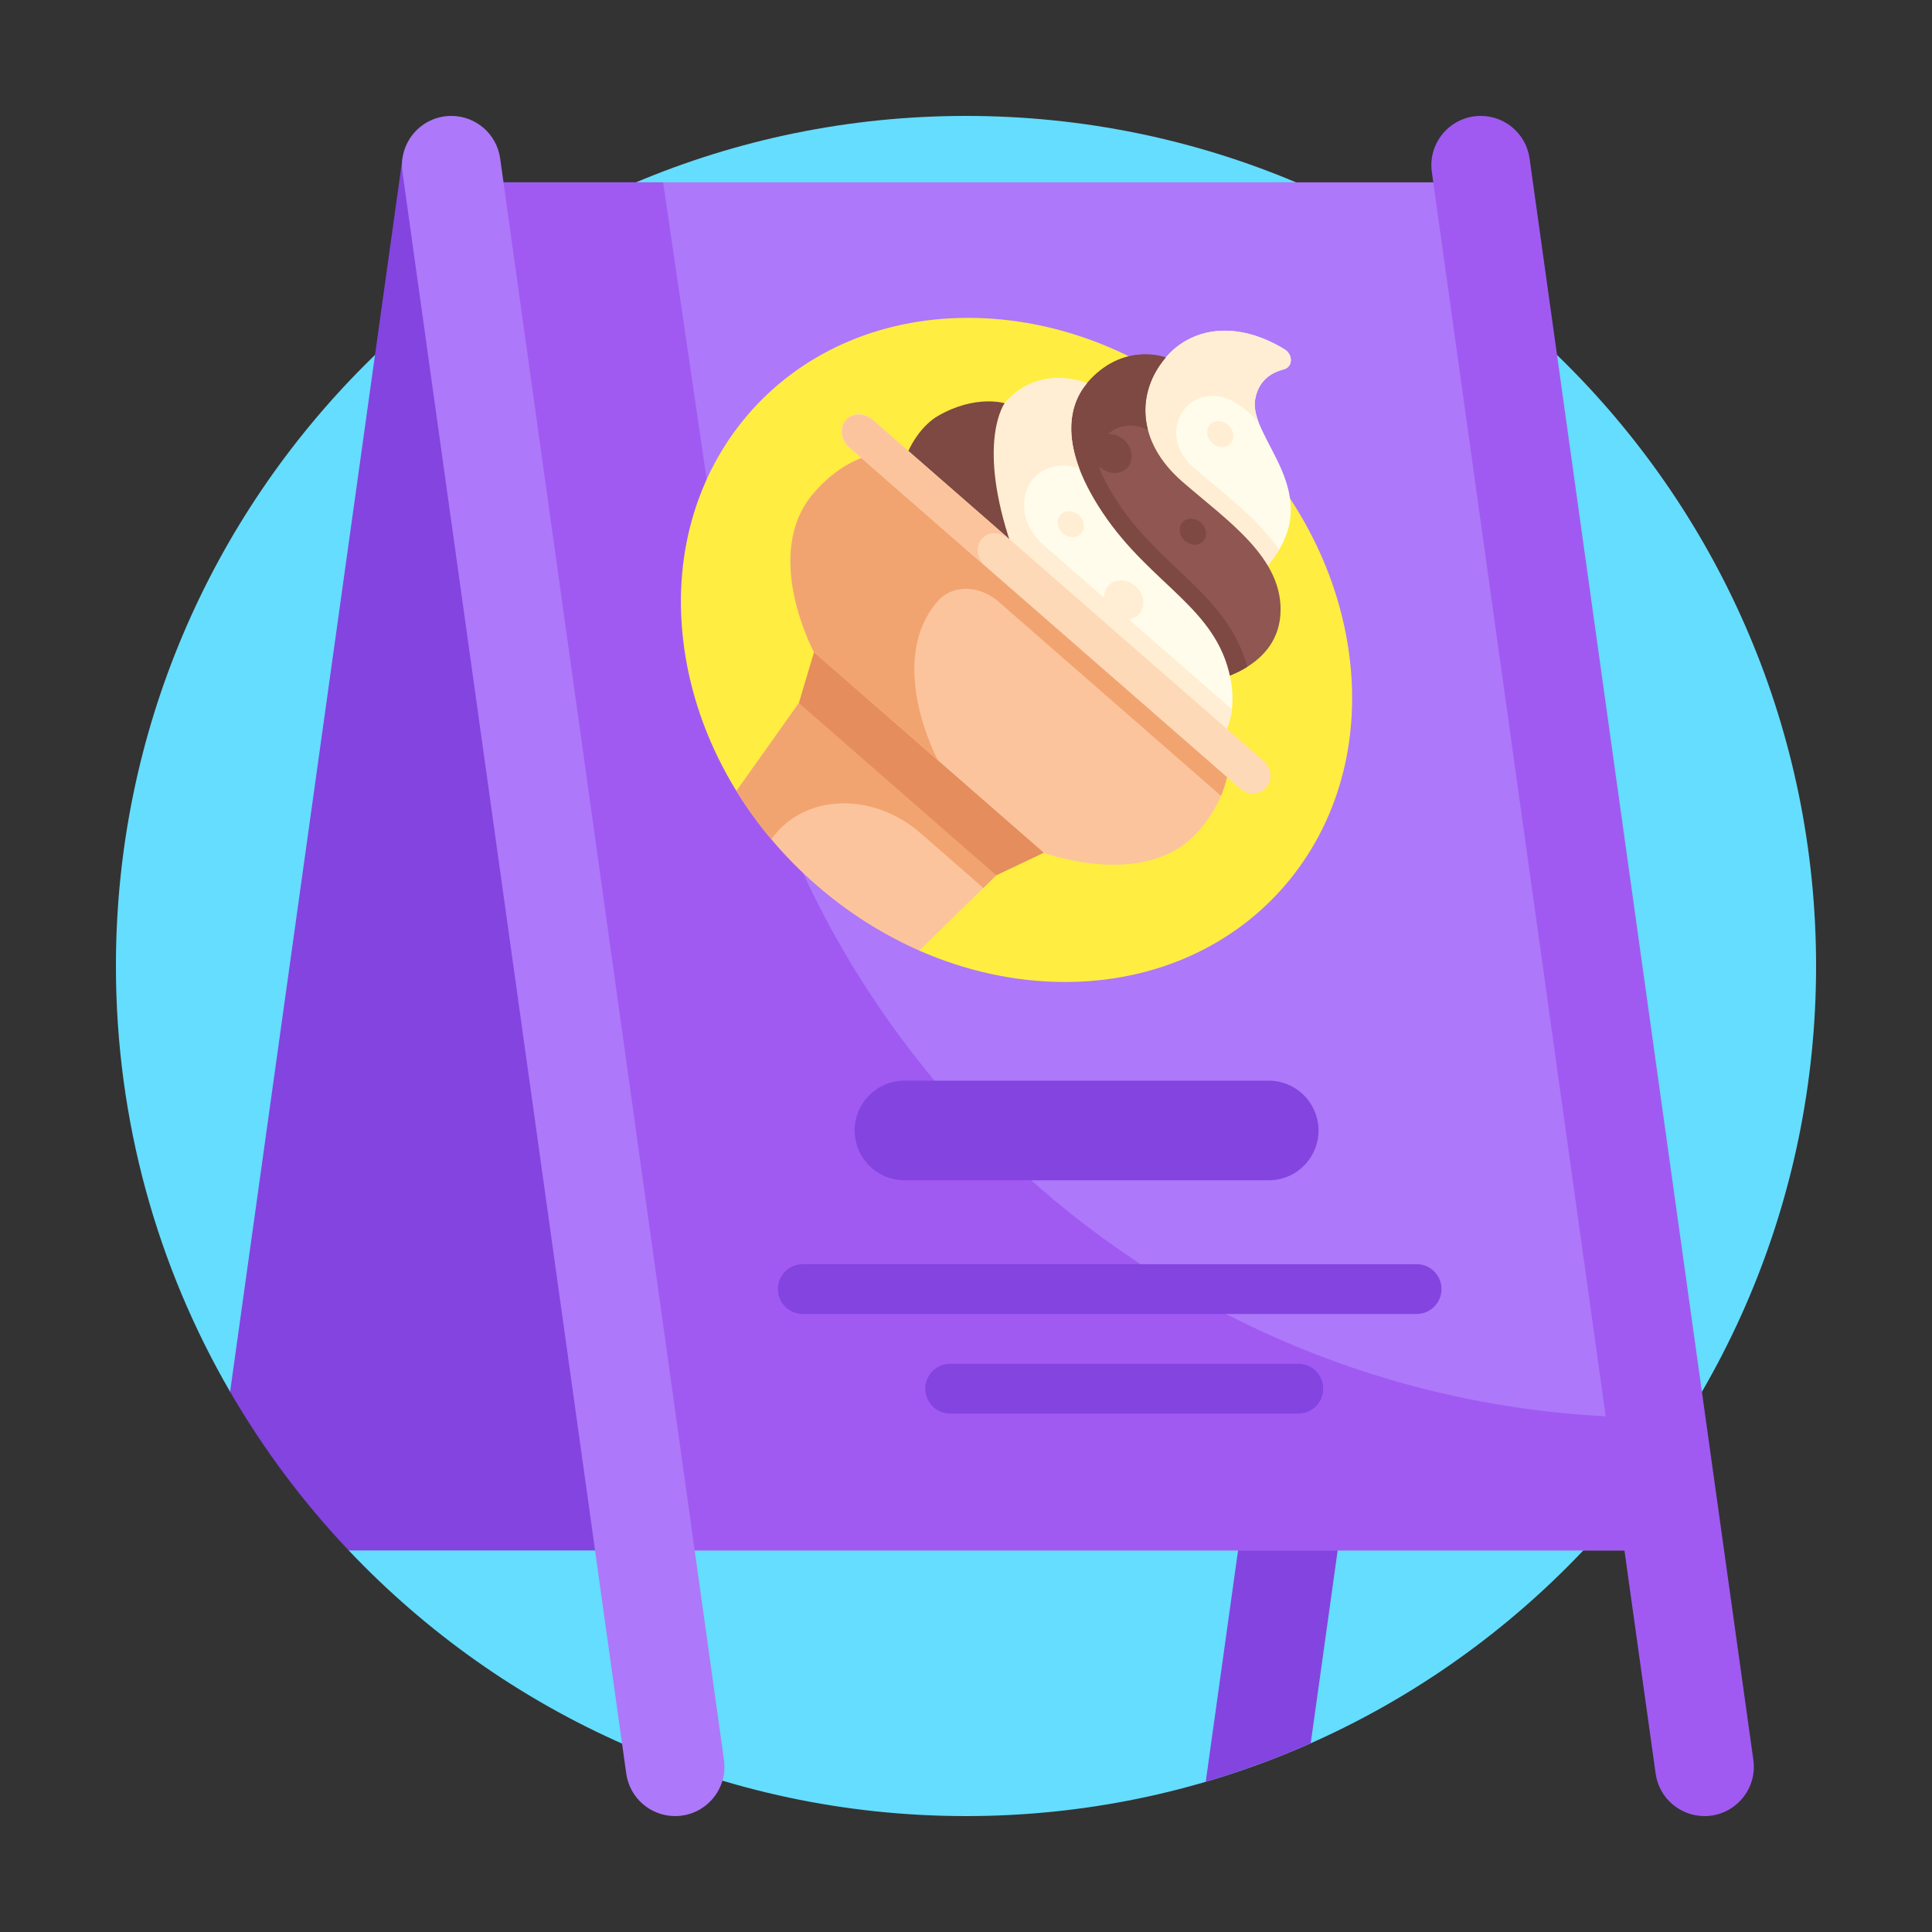 <svg width="200" height="200" viewBox="0 0 200 200" fill="none" xmlns="http://www.w3.org/2000/svg">
<rect x="0" y="0" width="200" height="200" fill="#333333" stroke="none"/>
<g clip-path="url(#clip0_661_11368)">
<path d="M100 12C51.399 12 12 51.399 12 100C12 116.061 16.305 131.115 23.82 144.076H41.391L36.098 160.498C52.137 177.433 74.833 188 100 188C148.601 188 188 148.601 188 100C188 51.399 148.601 12 100 12Z" fill="#65DDFF"/>
<path d="M124.817 184.446C128.549 183.351 132.178 182.016 135.686 180.458L143.198 126.701H132.886L124.817 184.446Z" fill="#8444E0"/>
<path d="M66.798 160.5H36.097C31.395 155.536 27.27 150.026 23.819 144.076L38.82 36.746L41.663 16.4L51.776 17.813L50.456 27.266L48.885 38.496L66.798 160.5Z" fill="#8444E0"/>
<path d="M66.756 160.5H173.319L152.568 18.875H46.006L66.756 160.5Z" fill="#AD78F9"/>
<path d="M75.215 63.714L68.645 18.875H46.006L66.756 160.5H173.319L171.304 146.75C123.107 146.75 82.202 111.402 75.215 63.714Z" fill="#A05AF2"/>
<path d="M153.282 12C155.829 12 157.987 13.877 158.34 16.4L181.506 182.187C181.935 185.258 179.55 188 176.448 188C173.901 188 171.743 186.123 171.391 183.6L148.224 17.814C147.795 14.742 150.181 12 153.282 12Z" fill="#A05AF2"/>
<path d="M46.719 12C49.267 12 51.424 13.877 51.777 16.4L74.944 182.187C75.373 185.258 72.987 188 69.886 188C67.339 188 65.181 186.123 64.828 183.6L41.662 17.814C41.233 14.742 43.618 12 46.719 12Z" fill="#AD78F9"/>
<path d="M146.645 136.023H83.105C81.825 136.023 80.739 135.083 80.554 133.817C80.327 132.261 81.533 130.867 83.105 130.867H146.644C147.925 130.867 149.011 131.806 149.196 133.073C149.423 134.628 148.217 136.023 146.645 136.023Z" fill="#8444E0"/>
<path d="M134.399 146.335H98.359C97.079 146.335 95.993 145.396 95.808 144.129C95.581 142.574 96.787 141.179 98.359 141.179H134.398C135.678 141.179 136.765 142.119 136.95 143.385C137.177 144.941 135.97 146.335 134.399 146.335Z" fill="#8444E0"/>
<path d="M100.218 32.905C81.234 32.905 68.087 48.296 70.855 67.28C71.616 72.502 73.504 77.451 76.234 81.884L95.163 98.405C99.9 100.489 105.019 101.655 110.241 101.655C129.226 101.655 142.373 86.265 139.605 67.28C136.837 48.296 119.203 32.905 100.218 32.905Z" fill="#FFED41"/>
<path d="M82.7 72.775L76.234 81.884C80.698 89.133 87.418 94.997 95.163 98.405L103.136 90.611L94.465 79.882L82.7 72.775Z" fill="#FCC49D"/>
<path d="M95.308 86.264L101.793 91.924L103.136 90.611L94.466 79.881L82.7 72.775L76.234 81.884C77.312 83.635 78.523 85.304 79.847 86.878C83.174 82.177 90.3 81.894 95.308 86.264Z" fill="#F2A470"/>
<path d="M97.59 76.224L85.695 65.842L84.266 67.515L82.699 72.776L92.917 81.694L103.135 90.612L108.056 88.278L109.485 86.605L97.59 76.224Z" fill="#E58D5C"/>
<path d="M127.186 78.103L91.439 46.904C91.439 46.904 87.798 46.873 84.204 51.08C78.808 57.397 84.269 67.515 84.269 67.515L108.059 88.278C108.059 88.278 118.757 92.263 124.153 85.947C127.747 81.739 127.186 78.103 127.186 78.103Z" fill="#FCC49D"/>
<path d="M120.682 37.004C123.333 33.901 127.968 33.115 132.967 36.154C133.891 36.715 133.836 38.001 132.887 38.24C131.601 38.565 130.275 39.387 129.934 41.347C129.222 45.432 137.572 51.116 131.231 58.539L129.112 61.02L112.889 46.861L116.577 39.1L120.682 37.004Z" fill="#FFFCEB"/>
<path d="M125.632 50.144C124.915 49.546 124.237 48.98 123.578 48.405C123.554 48.385 123.531 48.364 123.507 48.343C119.272 44.592 123.466 38.744 128.163 41.852C128.844 42.302 129.545 42.888 130.261 43.629C129.961 42.819 129.809 42.059 129.933 41.347C130.275 39.387 131.6 38.565 132.887 38.24C133.836 38.001 133.891 36.715 132.967 36.154C127.968 33.115 123.333 33.901 120.682 37.004L116.577 39.1L112.889 46.861L129.112 61.02L131.231 58.539C131.705 57.984 132.096 57.439 132.415 56.903C131.146 55.062 129.473 53.441 127.807 51.986C127.088 51.359 126.348 50.741 125.632 50.144Z" fill="#FFEED3"/>
<path d="M120.681 37.004C120.681 37.004 116.241 35.316 112.52 39.673L105.887 43.39L114.465 61.464L124.958 70.622C124.958 70.622 132.119 69.517 132.545 63.662C132.972 57.808 127.04 53.914 122.36 49.83C117.68 45.745 117.588 40.626 120.681 37.004Z" fill="#8F5652"/>
<path d="M124.958 70.622C124.958 70.622 127.103 70.291 129.114 69.032C127.903 64.596 124.995 61.852 121.929 58.962C119.837 56.991 117.675 54.953 115.796 52.138C115.054 51.028 114.486 50.011 114.059 49.08C112.605 45.917 115.436 43.009 118.642 44.417C118.706 44.445 118.769 44.474 118.833 44.504C118.132 41.83 118.845 39.154 120.681 37.004C120.681 37.004 116.241 35.316 112.52 39.673L105.887 43.39L114.465 61.464L124.958 70.622Z" fill="#7E4843"/>
<path d="M126.077 77.136C127.197 75.586 127.992 73.343 127.375 70.224C125.922 62.872 119.163 60.585 114.146 53.07C109.129 45.554 111.031 41.416 112.52 39.673C112.52 39.673 107.581 37.549 103.999 41.742C101.902 44.197 100.27 49.647 99.276 53.745L126.077 77.136Z" fill="#FFFCEB"/>
<path d="M111.722 48.482C109.969 43.807 111.367 41.022 112.52 39.673C112.52 39.673 107.581 37.549 103.999 41.742C101.902 44.197 100.27 49.647 99.276 53.745L126.077 77.136C126.769 76.178 127.336 74.956 127.524 73.427L107.975 56.365C104.782 53.579 105.641 48.732 109.476 48.229C110.204 48.133 110.963 48.213 111.722 48.482Z" fill="#FFEED3"/>
<path d="M106.487 60.037C105.648 58.73 104.924 57.231 104.367 55.465C101.226 45.499 104 41.742 104 41.742C104 41.742 100.979 40.816 97.111 43.049C95.571 43.938 94.039 45.951 93.344 48.567L106.487 60.037Z" fill="#7E4843"/>
<path d="M127.186 78.103L91.439 46.904C91.439 46.904 87.798 46.873 84.204 51.08C78.808 57.397 84.269 67.515 84.269 67.515L97.098 78.712C97.098 78.711 91.638 68.594 97.033 62.277C97.044 62.265 97.055 62.252 97.066 62.239C98.548 60.515 101.362 60.536 103.343 62.266L126.396 82.386C127.458 79.88 127.186 78.103 127.186 78.103Z" fill="#F2A470"/>
<path d="M128.328 81.585L87.862 46.268C87.02 45.533 86.846 44.341 87.474 43.606L87.633 43.42C88.261 42.685 89.453 42.685 90.295 43.42L130.761 78.737C131.603 79.472 131.777 80.664 131.149 81.399L130.99 81.585C130.362 82.32 129.17 82.32 128.328 81.585Z" fill="#FED9B8"/>
<path d="M101.619 55.79C102.291 55.003 103.567 55.003 104.468 55.79L90.4 43.512C89.499 42.726 88.224 42.726 87.552 43.512C86.88 44.299 87.066 45.574 87.967 46.361L102.035 58.638C101.133 57.852 100.947 56.577 101.619 55.79Z" fill="#FCC49D"/>
<path d="M117.916 63.568C118.62 62.811 118.481 61.537 117.605 60.722C116.729 59.908 115.448 59.861 114.744 60.618C114.04 61.375 114.179 62.649 115.055 63.464C115.93 64.279 117.211 64.326 117.916 63.568Z" fill="#FFEED3"/>
<path d="M116.697 48.418C117.402 47.66 117.263 46.386 116.387 45.571C115.511 44.757 114.23 44.71 113.526 45.467C112.822 46.224 112.961 47.498 113.836 48.313C114.712 49.128 115.993 49.175 116.697 48.418Z" fill="#7E4843"/>
<path d="M111.909 55.243C112.378 54.738 112.286 53.889 111.702 53.346C111.118 52.802 110.264 52.771 109.794 53.276C109.325 53.781 109.417 54.63 110.001 55.173C110.585 55.717 111.439 55.748 111.909 55.243Z" fill="#FFEED3"/>
<path d="M127.377 45.918C127.847 45.413 127.754 44.563 127.17 44.02C126.587 43.477 125.733 43.446 125.263 43.951C124.794 44.456 124.886 45.305 125.47 45.848C126.054 46.391 126.908 46.422 127.377 45.918Z" fill="#FFEED3"/>
<path d="M124.546 56.023C125.015 55.518 124.923 54.669 124.339 54.125C123.755 53.582 122.901 53.551 122.432 54.056C121.962 54.561 122.055 55.41 122.638 55.953C123.222 56.496 124.076 56.527 124.546 56.023Z" fill="#7E4843"/>
<path d="M131.334 111.871H93.631C90.487 111.871 88.075 114.66 88.528 117.771C88.898 120.304 91.07 122.183 93.631 122.183H131.334C134.478 122.183 136.89 119.394 136.437 116.283C136.067 113.75 133.895 111.871 131.334 111.871Z" fill="#8444E0"/>
</g>
<defs>
<clipPath id="clip0_661_11368">
<rect width="176" height="176" fill="white" transform="translate(12 12)"/>
</clipPath>
</defs>
</svg>
